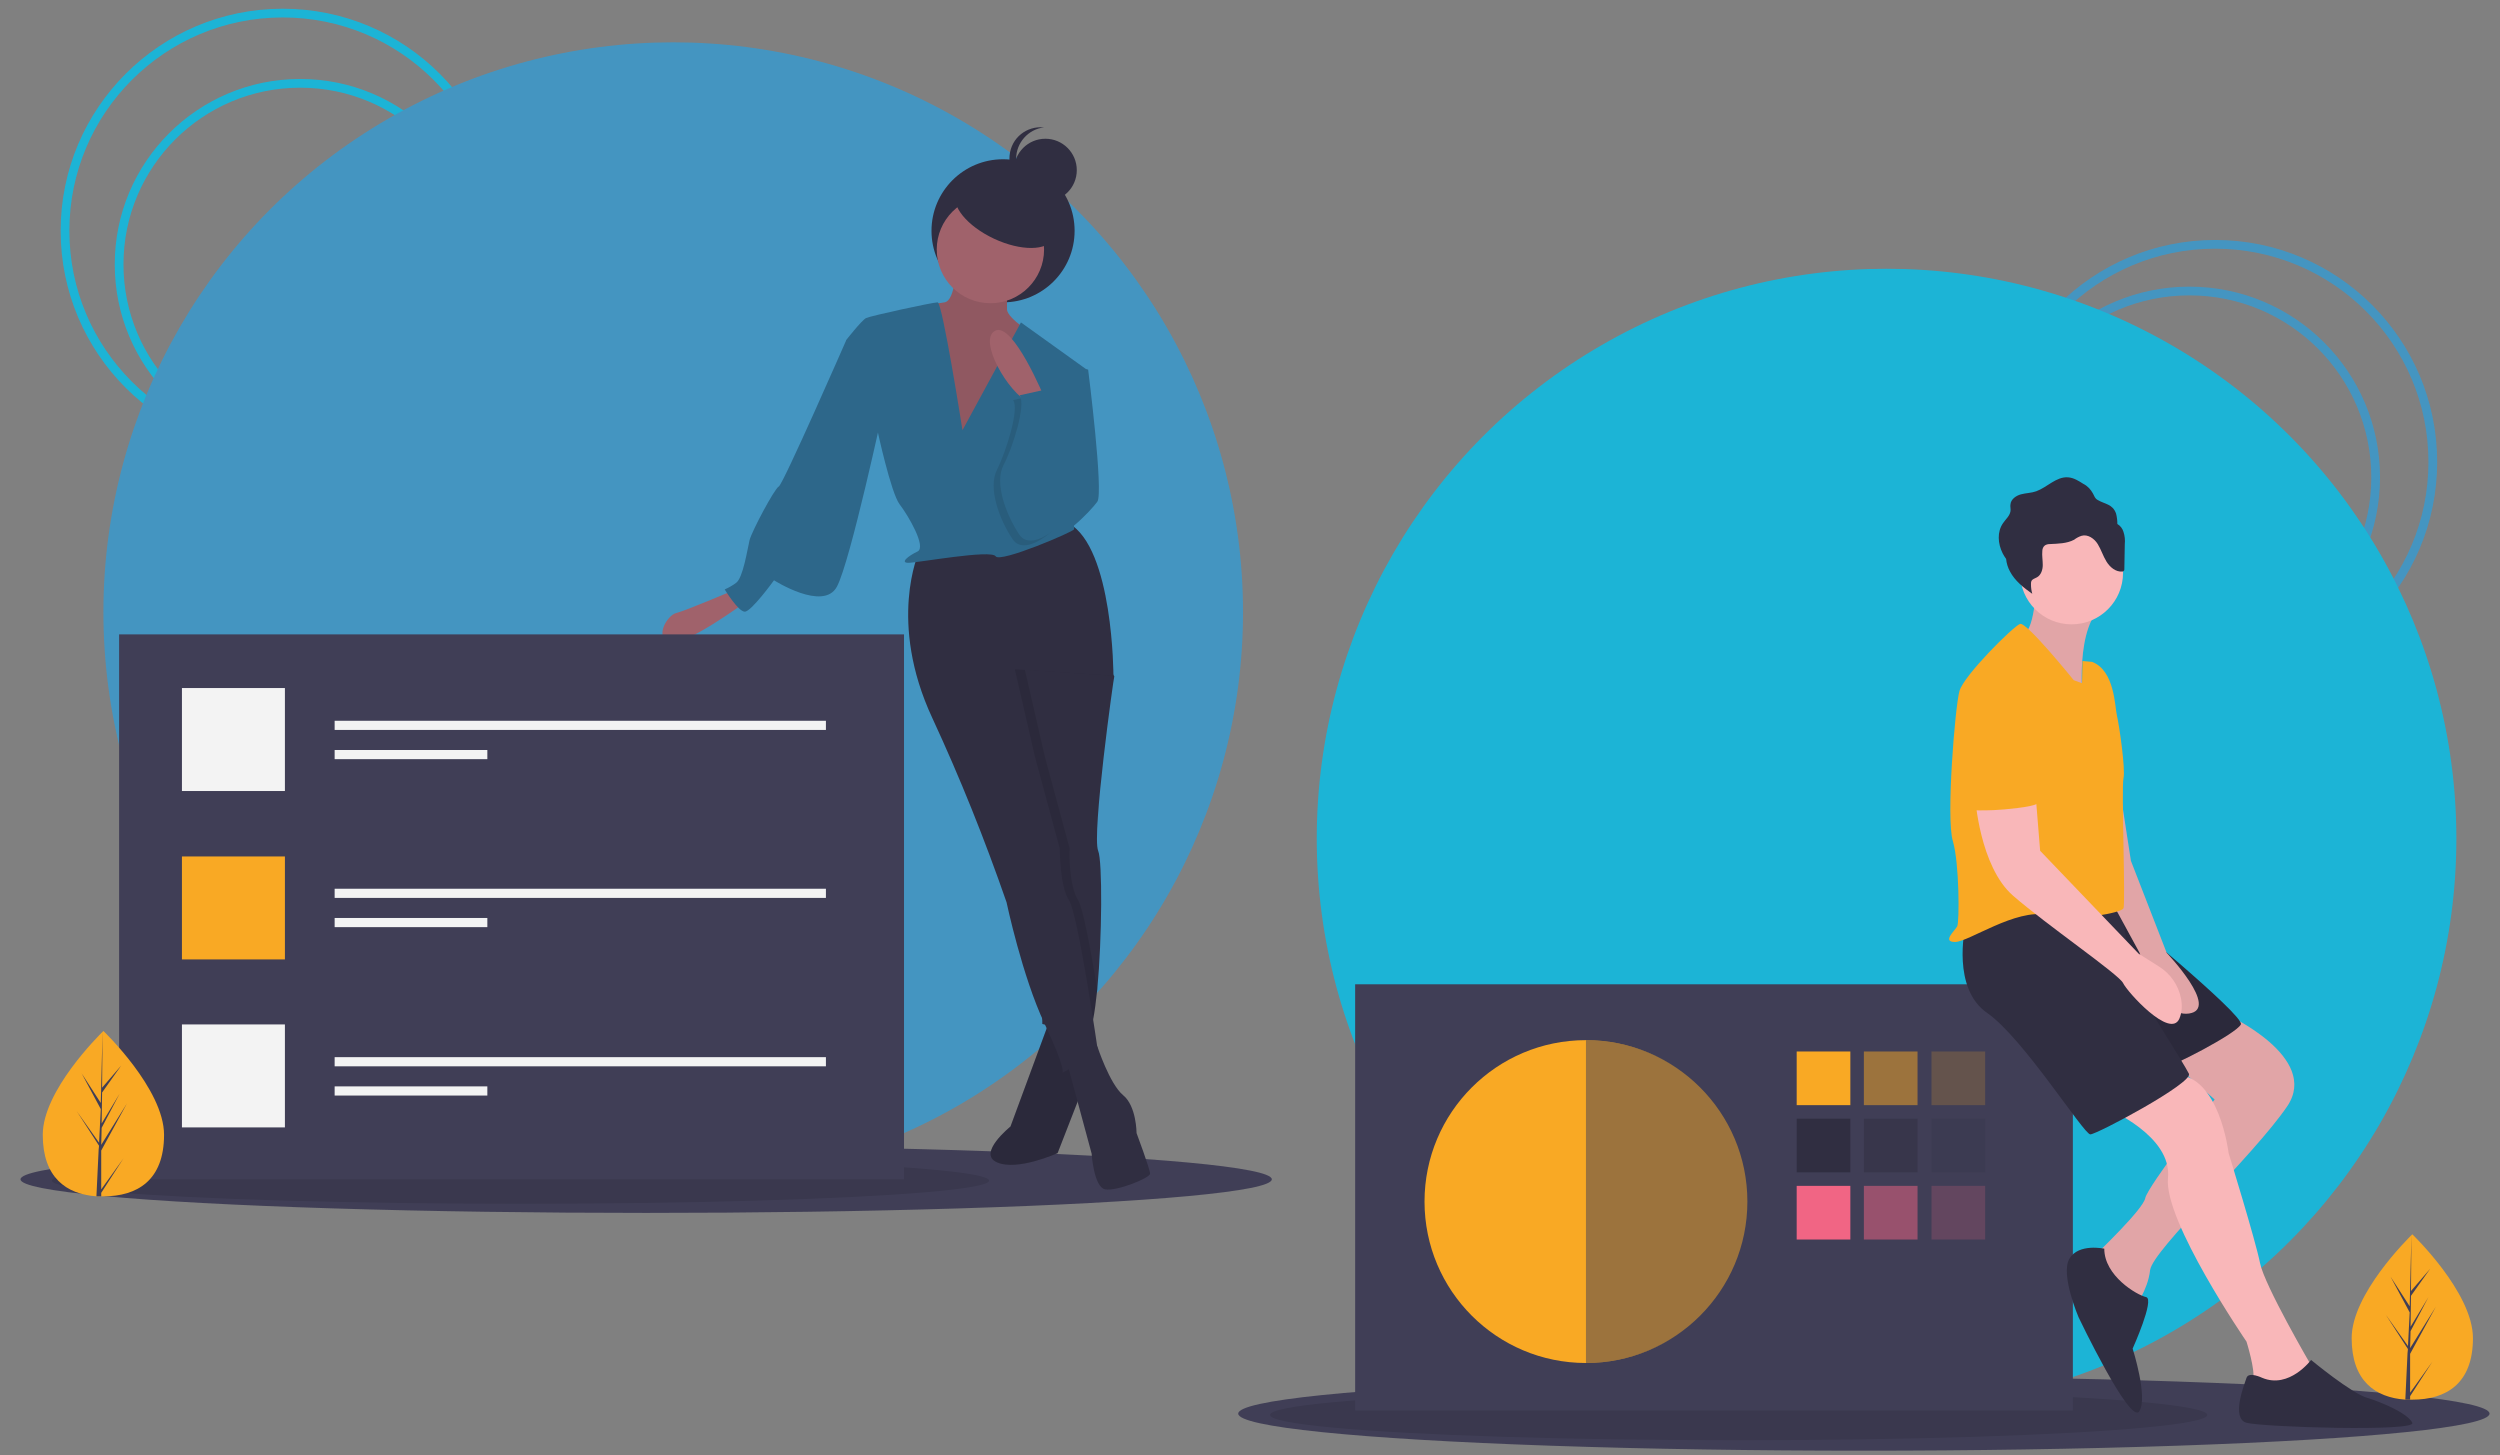 <?xml version="1.0" encoding="utf-8"?>
<!-- Generator: Adobe Illustrator 21.0.0, SVG Export Plug-In . SVG Version: 6.00 Build 0)  -->
<svg version="1.1" xmlns="http://www.w3.org/2000/svg" xmlns:xlink="http://www.w3.org/1999/xlink" x="0px" y="0px"
	 viewBox="0 0 573 333.5" style="enable-background:new 0 0 573 333.5;" xml:space="preserve">
<rect x="0" y="0" width="573" height="333.5" fill="#808080" stroke="none"/>
<style type="text/css">
	.st0{fill:none;stroke:#4495C1;stroke-width:2;stroke-miterlimit:10;}
	.st1{fill:#1CB4D6;}
	.st2{fill:none;stroke:#1CB4D6;stroke-width:2;stroke-miterlimit:10;}
	.st3{fill:#4495C1;}
	.st4{fill:#403E56;}
	.st5{opacity:0.1;fill:#010101;enable-background:new    ;}
	.st6{fill:#F9A924;}
	.st7{opacity:0.5;fill:#F9A924;enable-background:new    ;}
	.st8{opacity:0.2;fill:#F9A924;enable-background:new    ;}
	.st9{fill:#302E41;}
	.st10{opacity:0.5;fill:#302E41;enable-background:new    ;}
	.st11{opacity:0.2;fill:#302E41;enable-background:new    ;}
	.st12{fill:#F16584;}
	.st13{opacity:0.5;fill:#F16584;enable-background:new    ;}
	.st14{opacity:0.2;fill:#F16584;enable-background:new    ;}
	.st15{opacity:0.5;fill:#403E56;enable-background:new    ;}
	.st16{fill:#F9B7B9;}
	.st17{fill:#2D678A;}
	.st18{fill:#A0626B;}
	.st19{fill:#F3F3F3;}
</style>
<g id="Livello_2">
</g>
<g id="Livello_4">
</g>
<g id="Livello_1">
</g>
<g id="Livello_3">
	<g>
		<circle class="st0" cx="501.8" cy="109.4" r="42.7"/>
		<circle class="st0" cx="507.7" cy="105.9" r="49.9"/>
		<title>creative team</title>
		<circle class="st1" cx="432.4" cy="192.2" r="130.6"/>
		<circle class="st2" cx="68.8" cy="60.6" r="41.5"/>
		<circle class="st2" cx="64.8" cy="52.9" r="49.9"/>
		<circle class="st3" cx="154.3" cy="140.3" r="130.6"/>
		<ellipse class="st4" cx="148.1" cy="270.3" rx="143.4" ry="7.7"/>
		<ellipse class="st5" cx="119.3" cy="270.6" rx="107.4" ry="5.3"/>
		<ellipse class="st4" cx="427.2" cy="324" rx="143.4" ry="8.5"/>
		<ellipse class="st5" cx="398.5" cy="324.3" rx="107.4" ry="5.8"/>
		<rect x="310.6" y="225.6" class="st4" width="164.5" height="97.7"/>
		<circle class="st6" cx="363.5" cy="275.4" r="37"/>
		<rect x="411.8" y="241" class="st6" width="12.3" height="12.3"/>
		<rect x="427.2" y="241" class="st7" width="12.3" height="12.3"/>
		<rect x="442.7" y="241" class="st8" width="12.3" height="12.3"/>
		<rect x="411.8" y="256.4" class="st9" width="12.3" height="12.3"/>
		<rect x="427.2" y="256.4" class="st10" width="12.3" height="12.3"/>
		<rect x="442.7" y="256.4" class="st11" width="12.3" height="12.3"/>
		<rect x="411.8" y="271.8" class="st12" width="12.3" height="12.3"/>
		<rect x="427.2" y="271.8" class="st13" width="12.3" height="12.3"/>
		<rect x="442.7" y="271.8" class="st14" width="12.3" height="12.3"/>
		<path class="st15" d="M363.5,238.4v74c20.4,0,38-16.6,38-37S383.9,238.4,363.5,238.4z"/>
		<path class="st16" d="M510.3,232.5c0,0,21.6,9.8,13.9,21.1c-7.7,11.3-30.8,32.9-31.4,37.5c-0.5,4.6-3.6,8.7-3.6,8.7
			s-10.3-10.8-9.3-11.8s11.3-10.8,11.8-13.4c0.5-2.6,15.9-22.6,15.9-22.6l-13.9-12.3L510.3,232.5z"/>
		<path class="st5" d="M510.3,232.5c0,0,21.6,9.8,13.9,21.1c-7.7,11.3-30.8,32.9-31.4,37.5c-0.5,4.6-3.6,8.7-3.6,8.7
			s-10.3-10.8-9.3-11.8s11.3-10.8,11.8-13.4c0.5-2.6,15.9-22.6,15.9-22.6l-13.9-12.3L510.3,232.5z"/>
		<path class="st16" d="M483,254.1c0,0,14.9,6.2,13.9,15.9c-1,9.8,18,37.5,18,37.5s2.1,6.7,1.5,8.7c-0.5,2.1,13.4,1.5,13.4,1.5v-4.6
			c0,0-10.8-18.5-11.8-23.6c-1-5.1-7.2-25.2-7.2-25.2s-2.1-18-12.3-18C492.4,246.4,486.7,249.3,483,254.1z"/>
		<path class="st9" d="M483.8,207.6c0,0,30.8,25.2,29.8,27.2c-1,2.1-15.9,9.8-18.5,10.3s-20.8-37.5-20.8-37.5H483.8z"/>
		<path class="st5" d="M483.8,207.6c0,0,30.8,25.2,29.8,27.2c-1,2.1-15.9,9.8-18.5,10.3s-20.8-37.5-20.8-37.5H483.8z"/>
		<path class="st9" d="M450.4,212.7c0,0-3.1,13.9,5.1,19.5c8.2,5.7,22.1,27.8,23.6,27.8c1.5,0,23.6-11.8,22.6-13.9
			c-1-2.1-12.3-20-12.3-20l-3.6-19C485.8,207.1,454.5,206.1,450.4,212.7z"/>
		<path class="st16" d="M483.8,167.5l4.6,29.8l8.2,21.1c0,0,12.3,12.9,5.1,13.9s-11.3-13.9-11.3-13.9l-6.7-12.3L483.8,167.5z"/>
		<path class="st5" d="M483.8,167.5l4.6,29.8l8.2,21.1c0,0,12.3,12.9,5.1,13.9s-11.3-13.9-11.3-13.9l-6.7-12.3L483.8,167.5z"/>
		<path class="st16" d="M466.6,134.3c0,0,0,10.8-3.6,11.8c-3.6,1,14.4,14.9,14.4,14.9s-2.1-18,5.1-22.6L466.6,134.3z"/>
		<path class="st5" d="M466.6,134.3c0,0,0,10.8-3.6,11.8c-3.6,1,14.4,14.9,14.4,14.9s-2.1-18,5.1-22.6L466.6,134.3z"/>
		<circle class="st16" cx="474.8" cy="131.3" r="11.8"/>
		<path class="st6" d="M475.3,155.9c0,0-10.8-13.4-12.3-12.9c-1.5,0.5-12.9,11.8-13.9,15.4c-1,3.6-3.1,29.3-1.5,34.4
			c1.5,5.1,1.5,18.5,1,19.5c-0.5,1-3.6,3.6-0.5,3.6s13.9-7.7,21.1-6.2c7.2,1.5,17-0.5,17.5-1.5c0.5-1-0.5-27.8,0-29.8
			c0.5-2.1-1-12.3-1.5-14.4c-0.5-2.1-0.5-10.3-5.7-12.3l-2.2-0.2l-0.1,5.1L475.3,155.9z"/>
		<path class="st16" d="M452.7,182.7c0,0,1,15.9,8.7,22.6s24.2,18,25.2,20c1,2.1,10.8,12.9,12.9,8.2c0.6-1.4,0.7-3,0.4-4.6
			c-0.6-3.1-2.4-5.7-5.1-7.4l-4.6-2.9L467.6,195l-1-12.3H452.7z"/>
		<path class="st9" d="M482.3,286.2c0,0-5.9-1.3-8,2.3s2.1,13.4,2.1,13.4s11.8,24.7,13.9,21.6c2.1-3.1-1.5-14.4-1.5-14.4
			s5.1-11.3,3.1-11.8C489.7,296.8,482.3,292.4,482.3,286.2z"/>
		<path class="st9" d="M518.5,315.8c0,0-3.1-1.5-3.6,0c-0.5,1.5-3.6,9.3,0,10.3c3.6,1,39.1,2.1,38,0c-1-2.1-6.7-4.6-10.3-5.7
			c-3.6-1-12.9-8.7-12.9-8.7S524.7,318.4,518.5,315.8z"/>
		<path class="st9" d="M486.7,121.9c-0.2-0.7-0.7-1.4-1.4-1.8c0-0.8-0.1-1.6-0.3-2.4c-0.8-2.2-2.5-2.1-4.2-3.1
			c-0.7-0.4-0.7-0.8-1.1-1.5c-0.5-0.9-1.2-1.7-2.2-2.2c-1.1-0.7-2.2-1.4-3.5-1.5c-2.7-0.2-4.8,2.3-7.3,3.2c-1.1,0.4-2.4,0.4-3.5,0.7
			c-1.1,0.3-2.3,1.1-2.4,2.3c-0.1,0.5,0.1,1.1,0,1.6c-0.2,1.1-1.1,1.8-1.7,2.7c-1.4,2-1.2,4.7-0.1,6.9c0.2,0.4,0.5,0.9,0.8,1.3
			c0.1,1,0.4,2,0.9,2.9c1.1,2.1,3.1,3.7,5.1,5.1c-0.2-0.7-0.3-1.4-0.3-2.2c0-0.2,0-0.5,0.1-0.7c0.2-0.5,0.8-0.6,1.3-0.9
			c0.9-0.5,1.3-1.7,1.3-2.8c0-1.1-0.2-2.2-0.1-3.2c0-0.5,0.2-1,0.6-1.3c0.3-0.2,0.7-0.3,1.1-0.3c1.9-0.1,3.9-0.1,5.6-1
			c0.5-0.4,1.1-0.7,1.7-0.9c1.4-0.4,2.9,0.6,3.7,1.9s1.2,2.7,2,4c0.8,1.3,2.1,2.4,3.6,2.3c0.2,0,0.3-0.1,0.4-0.2
			c0.1-0.1,0.1-0.2,0.1-0.4l0.1-5.7C487.1,123.8,487,122.8,486.7,121.9z"/>
		<path class="st6" d="M457.3,156.4c0,0,11.3,5.1,10.8,15.9c-0.5,10.8,3.1,11.8-5.7,12.9s-10.8,0-11.3,1c-0.5,1-3.6-23.6-1.5-26.2
			C451.7,157.5,457.3,156.4,457.3,156.4z"/>
		<circle class="st9" cx="229.9" cy="52.9" r="16.4"/>
		<path class="st9" d="M240.9,233l-9.3,25.2c0,0-7.7,6.2-3.1,8.2c4.6,2.1,13.9-2.1,13.9-2.1l7.2-18.5l-1-12.9H240.9z"/>
		<path class="st5" d="M240.9,233l-9.3,25.2c0,0-7.7,6.2-3.1,8.2c4.6,2.1,13.9-2.1,13.9-2.1l7.2-18.5l-1-12.9H240.9z"/>
		<path class="st17" d="M241.7,83.7l7.7,1c0,0,3.6,28.3,2.1,30.3c-1.5,2.1-9.3,10.3-12.3,8.2C236,121.2,241.7,83.7,241.7,83.7z"/>
		<path class="st18" d="M167.9,135.4c0,0-10.8,4.6-12.9,5.1c-2.1,0.5-5.1,5.7-1.5,6.7c3.6,1,17.5-9.3,17.5-9.3L167.9,135.4z"/>
		<path class="st9" d="M244.5,243.3l5.7,21.1c0,0,0.5,7.7,3.1,8.2c2.6,0.5,10.3-2.6,10.3-3.6s-3.1-9.3-3.1-9.3s0-6.2-3.1-8.7
			c-3.1-2.6-5.9-11.2-5.9-11.2L244.5,243.3z"/>
		<path class="st9" d="M251.7,195c1,2.4,0.9,20-0.2,31.7c-0.6,5.7-1.3,10-2.3,10.5l-7.4-1.8l-2.9-0.7l-0.1-6.4l-0.4-35.2l-8.7-36.5
			v-9.3l22.1,2.1l3.5,5.5l0.1,0.1C255.3,154.9,250.2,191.4,251.7,195z"/>
		<path class="st5" d="M247.1,206.3c1.1,1.7,2.9,11.5,4.4,20.4c-0.6,5.7-1.3,10-2.3,10.5l-7.4-1.8c-0.1-0.2-0.2-0.5-0.3-0.7
			c-0.9-2-1.8-4.2-2.6-6.4l-0.4-35.2l-8.7-36.5v-9.3l22.1,2.1l3.5,5.5l-20.5-1.4l4.6,20l5.7,21.1C245,194.5,245,203.2,247.1,206.3z"
			/>
		<path class="st9" d="M210.6,126.6c0,0-7.2,15.9,3.1,38c6.4,13.8,12,27.8,17,42.2c0,0,3.6,17,8.7,27.8c5.1,10.8,4.1,11.3,4.1,11.3
			l8.2-4.6c0,0-4.6-31.9-6.7-35c-2.1-3.1-2.1-11.8-2.1-11.8l-5.7-21.1l-4.6-20l22.6,1.5c0,0,0-29.3-10.3-35L210.6,126.6z"/>
		<path class="st18" d="M219.1,60.6c0,0,0,8.2-2.6,8.7c-2.6,0.5-7.7,0.5-9.3,3.1c-1.5,2.6,11.8,36.5,11.8,36.5l13.9-8.7l4.6-23.1
			c0,0-6.7-4.1-6.7-6.2v-9.3L219.1,60.6z"/>
		<path class="st5" d="M219.1,60.6c0,0,0,8.2-2.6,8.7c-2.6,0.5-7.7,0.5-9.3,3.1c-1.5,2.6,11.8,36.5,11.8,36.5l13.9-8.7l4.6-23.1
			c0,0-6.7-4.1-6.7-6.2v-9.3L219.1,60.6z"/>
		<circle class="st18" cx="227" cy="57.2" r="12.3"/>
		<path class="st17" d="M220.6,98.6c0,0-4.6-29.3-5.7-29.3s-15.4,3.1-16.4,3.6s-4.6,5.1-4.6,5.1l7.2,20.6c0,0,3.1,14.4,5.1,17
			s6.2,9.8,4.1,10.8c-2.1,1-4.1,2.6-2.1,2.6c2.1,0,19-3.1,20-1.5s18-5.7,18-6.2s-2.1-24.7-2.1-24.7l5.1-11.8L234,73.9L220.6,98.6z"
			/>
		<path class="st17" d="M199,75.5l-5.1,2.6c0,0-14.4,32.9-15.4,33.4s-6.2,10.3-6.7,12.3c-0.5,2.1-1.5,8.7-3.1,9.8
			c-0.8,0.6-1.7,1.1-2.6,1.5c0,0,3.1,5.1,4.6,5.1s6.7-7.2,6.7-7.2s11.3,7.2,14.4,1.5c3.1-5.7,10.8-41.6,10.8-41.6L199,75.5z"/>
		<path class="st18" d="M239.4,91.2c0,0-7.2-17.5-11.3-15.4c-4.1,2.1,3.1,14.4,7.7,16.4L239.4,91.2z"/>
		<path class="st5" d="M232.2,91.7l7.2-1.6l1.5,7.8c0,0,6.7,11.8,5.1,17c-1.5,5.1-10.8,13.4-13.9,8.7c-3.1-4.6-5.7-11.8-3.6-15.9
			C230.6,103.5,233.7,93.7,232.2,91.7z"/>
		<path class="st17" d="M233.7,90.6l7.2-1.6l1.5,7.8c0,0,6.7,11.8,5.1,17c-1.5,5.1-10.8,13.4-13.9,8.7s-5.7-11.8-3.6-15.9
			C232.2,102.5,235.2,92.7,233.7,90.6z"/>
		
			<ellipse transform="matrix(0.424 -0.906 0.906 0.424 87.794 237.122)" class="st9" cx="230.4" cy="49.5" rx="5.9" ry="12.3"/>
		<circle class="st9" cx="239.6" cy="39" r="7.2"/>
		<path class="st9" d="M232.9,36.4c0-3.7,2.8-6.8,6.4-7.2c-4-0.4-7.5,2.4-7.9,6.4c-0.4,4,2.4,7.5,6.4,7.9c0.5,0.1,1,0.1,1.6,0
			C235.7,43.2,232.9,40.1,232.9,36.4z"/>
		<rect x="27.3" y="145.4" class="st4" width="179.9" height="124.9"/>
		<rect x="41.7" y="157.7" class="st19" width="23.6" height="23.6"/>
		<rect x="41.7" y="196.3" class="st6" width="23.6" height="23.6"/>
		<rect x="41.7" y="234.8" class="st19" width="23.6" height="23.6"/>
		<rect x="76.7" y="165.2" class="st19" width="112.6" height="2.1"/>
		<rect x="76.7" y="171.9" class="st19" width="35" height="2.1"/>
		<rect x="76.7" y="203.7" class="st19" width="112.6" height="2.1"/>
		<rect x="76.7" y="210.4" class="st19" width="35" height="2.1"/>
		<rect x="76.7" y="242.3" class="st19" width="112.6" height="2.1"/>
		<rect x="76.7" y="249" class="st19" width="35" height="2.1"/>
		<path class="st6" d="M566.8,306.7c0,10.5-6.2,14.1-13.9,14.1c-0.2,0-0.4,0-0.5,0c-0.4,0-0.7,0-1.1,0c-6.9-0.5-12.3-4.3-12.3-14.1
			c0-10.1,12.9-22.8,13.8-23.7l0,0c0,0,0.1-0.1,0.1-0.1S566.8,296.2,566.8,306.7z"/>
		<path class="st4" d="M552.4,319.2l5.1-7.1l-5.1,7.9l0,0.8c-0.4,0-0.7,0-1.1,0l0.5-10.5l0-0.1l0,0l0.1-1l-5.1-7.9l5.1,7.2l0,0.2
			l0.4-7.9l-4.4-8.2l4.4,6.8l0.4-16.4l0-0.1v0.1l-0.1,12.9l4.4-5.1l-4.4,6.2l-0.1,7.1l4.1-6.8l-4.1,7.8l-0.1,3.9l5.9-9.5l-5.9,10.8
			L552.4,319.2z"/>
		<path class="st6" d="M37.6,260.1c0,10.5-6.2,14.1-13.9,14.1c-0.2,0-0.4,0-0.5,0c-0.4,0-0.7,0-1.1,0c-6.9-0.5-12.3-4.3-12.3-14.1
			c0-10.1,12.9-22.8,13.8-23.7l0,0c0,0,0.1-0.1,0.1-0.1S37.6,249.6,37.6,260.1z"/>
		<path class="st4" d="M23.2,272.6l5.1-7.1l-5.1,7.9l0,0.8c-0.4,0-0.7,0-1.1,0l0.5-10.5l0-0.1l0,0l0.1-1l-5.1-7.9l5.1,7.2l0,0.2
			l0.4-7.9l-4.4-8.2l4.4,6.8l0.4-16.4l0-0.1v0.1l-0.1,12.9l4.4-5.1l-4.4,6.2l-0.1,7.1l4.1-6.8l-4.1,7.8l-0.1,3.9l5.9-9.5l-5.9,10.8
			L23.2,272.6z"/>
	</g>
</g>
</svg>

